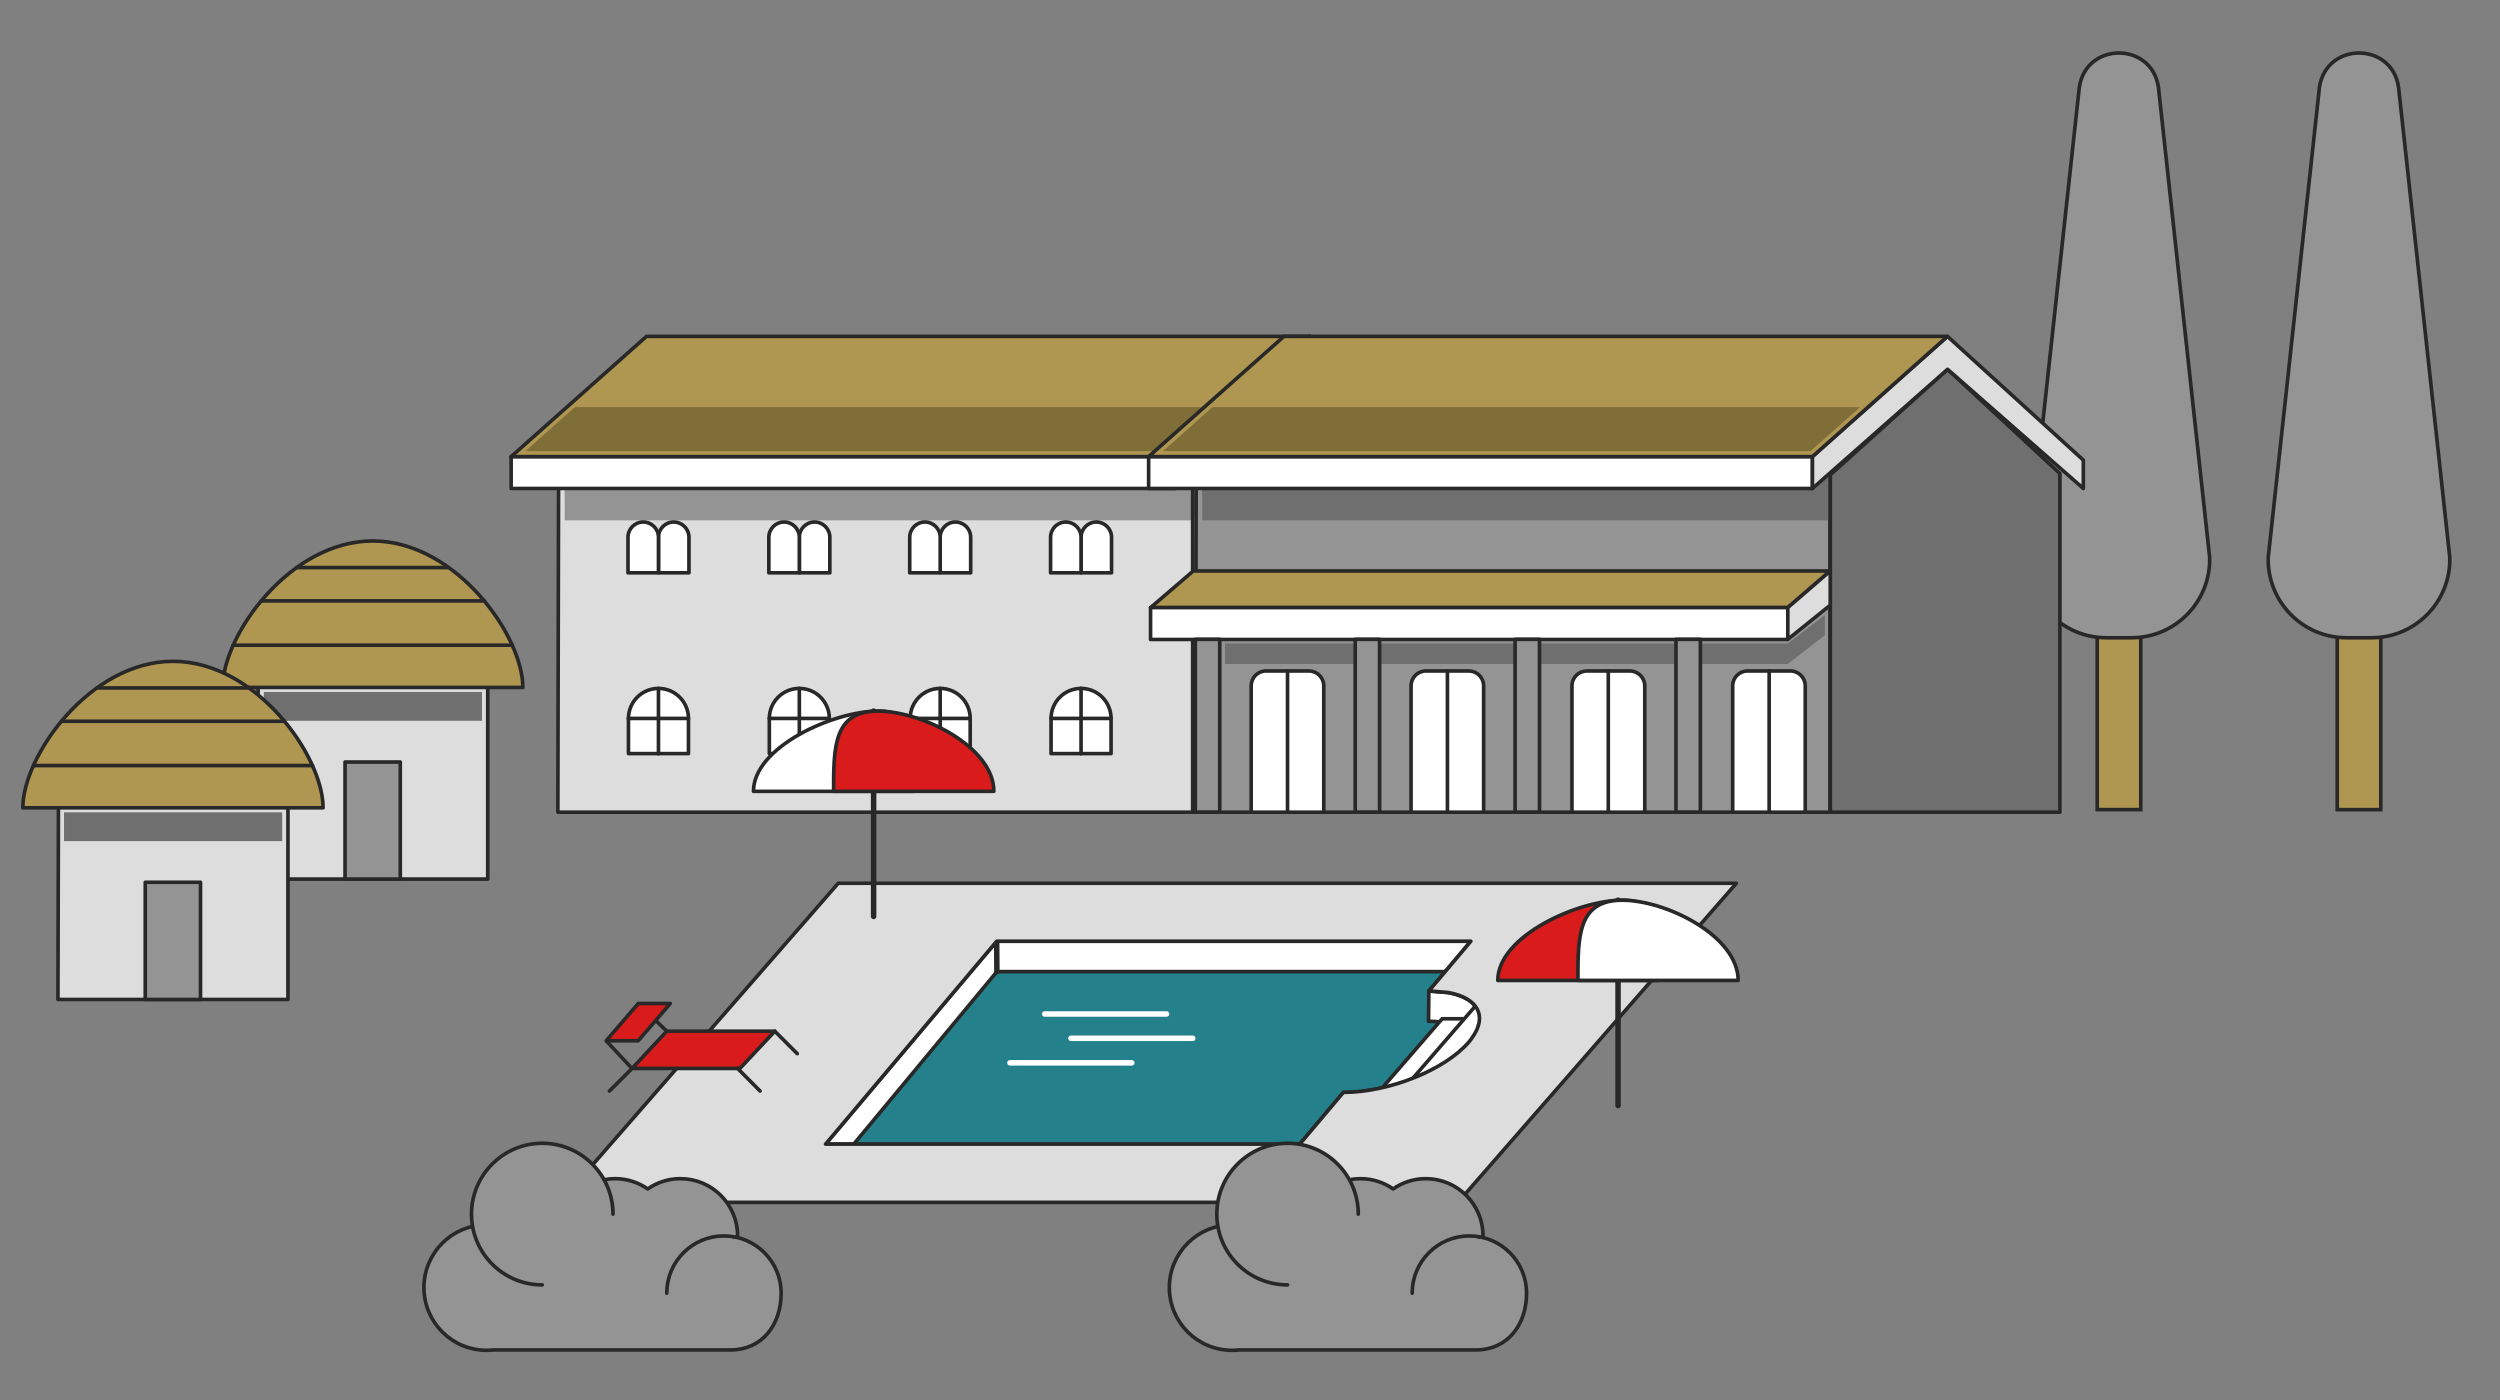 <svg width="391" height="219" viewBox="0 0 391 219" fill="none" xmlns="http://www.w3.org/2000/svg">
<rect x="0" y="0" width="391" height="219" fill="#808080" stroke="none"/>
<path d="M334.815 71.828H328.005V126.625H334.815V71.828Z" fill="#AF9751"/>
<path d="M334.815 71.828H328.005V126.625H334.815V71.828Z" stroke="#282828" stroke-width="0.57" stroke-miterlimit="10"/>
<mask id="mask0_850_562" style="mask-type:luminance" maskUnits="userSpaceOnUse" x="0" y="0" width="391" height="219">
<path d="M390.174 0H0.174V218.756H390.174V0Z" fill="white"/>
</mask>
<g mask="url(#mask0_850_562)">
<path fill-rule="evenodd" clip-rule="evenodd" d="M333.365 99.744H329.417C322.55 99.744 317.038 94.093 317.19 87.219L325.202 13.673C326.232 6.494 336.57 6.494 337.581 13.673L345.592 87.219C345.745 94.093 340.232 99.744 333.365 99.744Z" fill="#949494"/>
<path d="M333.365 99.744H329.417C322.55 99.744 317.038 94.093 317.19 87.219L325.202 13.673C326.232 6.494 336.57 6.494 337.581 13.673L345.592 87.219C345.745 94.093 340.232 99.744 333.365 99.744Z" stroke="#282828" stroke-width="0.57" stroke-miterlimit="10" stroke-linecap="round"/>
<path d="M372.372 71.832H365.562V126.629H372.372V71.832Z" fill="#AF9751"/>
<path d="M372.353 71.832H365.544V126.629H372.353V71.832Z" stroke="#282828" stroke-width="0.57" stroke-miterlimit="10"/>
<path fill-rule="evenodd" clip-rule="evenodd" d="M370.923 99.744H366.974C360.107 99.744 354.595 94.093 354.747 87.219L362.759 13.673C363.789 6.494 374.127 6.494 375.138 13.673L383.149 87.219C383.302 94.093 377.789 99.744 370.923 99.744Z" fill="#949494"/>
<path d="M370.923 99.744H366.974C360.107 99.744 354.595 94.093 354.747 87.219L362.759 13.673C363.789 6.494 374.127 6.494 375.138 13.673L383.149 87.219C383.302 94.093 377.789 99.744 370.923 99.744Z" stroke="#282828" stroke-width="0.57" stroke-miterlimit="10" stroke-linecap="round"/>
<path fill-rule="evenodd" clip-rule="evenodd" d="M204.88 57.758L186.53 74.273H87.362L87.248 127.027H222.447V74.063L204.88 57.758Z" fill="#DEDDDD"/>
<path d="M204.88 57.758L186.53 74.273H87.362L87.248 127.027H222.447V74.063L204.88 57.758Z" stroke="#282828" stroke-width="0.57" stroke-linecap="round" stroke-linejoin="round"/>
<path fill-rule="evenodd" clip-rule="evenodd" d="M211.287 127.03H198.488V104.748C198.488 103.297 199.67 102.113 201.12 102.113H208.655C210.104 102.113 211.287 103.297 211.287 104.748V127.03Z" fill="white"/>
<path d="M211.287 127.03H198.488V104.748C198.488 103.297 199.67 102.113 201.12 102.113H208.655C210.104 102.113 211.287 103.297 211.287 104.748V127.03Z" stroke="#282828" stroke-width="0.57" stroke-linecap="round" stroke-linejoin="round"/>
<path fill-rule="evenodd" clip-rule="evenodd" d="M88.316 74.273V81.376H186.264L204.308 65.911L221.589 81.376V70.646L204.365 55.562L186.264 74.273H88.316Z" fill="#949494"/>
<path d="M183.765 71.414H79.943V76.397H183.765V71.414Z" fill="white"/>
<path d="M183.765 71.414H79.943V76.397H183.765V71.414Z" stroke="#282828" stroke-width="0.57" stroke-linecap="round" stroke-linejoin="round"/>
<path fill-rule="evenodd" clip-rule="evenodd" d="M183.766 71.412L204.881 52.605L226.13 71.966V76.395L204.881 57.761L183.766 76.395V71.412Z" fill="white"/>
<path d="M183.766 71.412L204.881 52.605L226.13 71.966V76.395L204.881 57.761L183.766 76.395V71.412Z" stroke="#282828" stroke-width="0.57" stroke-linecap="round" stroke-linejoin="round"/>
<path fill-rule="evenodd" clip-rule="evenodd" d="M204.881 52.605H101.116L79.943 71.412H183.765L204.881 52.605Z" fill="#AF9751"/>
<path d="M204.881 52.605H101.116L79.943 71.412H183.765L204.881 52.605Z" stroke="#282828" stroke-width="0.57" stroke-linecap="round" stroke-linejoin="round"/>
<path fill-rule="evenodd" clip-rule="evenodd" d="M89.9 63.68H191.204L183.441 70.553H82.175L89.9 63.68Z" fill="#806E39"/>
<path d="M186.53 74.273V127.027" stroke="#282828" stroke-width="0.57" stroke-linecap="round" stroke-linejoin="round"/>
<path fill-rule="evenodd" clip-rule="evenodd" d="M204.935 77.484C202.265 77.484 200.09 79.661 200.09 82.334C200.09 85.007 202.265 87.184 204.935 87.184C207.605 87.184 209.78 85.007 209.78 82.334C209.78 79.661 207.605 77.484 204.935 77.484Z" fill="white"/>
<path d="M204.935 77.484C202.265 77.484 200.09 79.661 200.09 82.334C200.09 85.007 202.265 87.184 204.935 87.184C207.605 87.184 209.78 85.007 209.78 82.334C209.78 79.661 207.605 77.484 204.935 77.484Z" stroke="#282828" stroke-width="0.57" stroke-linecap="round" stroke-linejoin="round"/>
<path fill-rule="evenodd" clip-rule="evenodd" d="M105.368 81.644C104.052 81.644 102.984 82.714 102.984 84.031V89.587H107.752V84.031C107.752 82.714 106.684 81.644 105.368 81.644Z" fill="white"/>
<path d="M105.368 81.644C104.052 81.644 102.984 82.714 102.984 84.031V89.587H107.752V84.031C107.752 82.714 106.684 81.644 105.368 81.644Z" stroke="#282828" stroke-width="0.57" stroke-linecap="round" stroke-linejoin="round"/>
<path fill-rule="evenodd" clip-rule="evenodd" d="M100.602 81.644C99.286 81.644 98.218 82.714 98.218 84.031V89.587H102.986V84.031C102.986 82.714 101.918 81.644 100.602 81.644Z" fill="white"/>
<path d="M100.602 81.644C99.286 81.644 98.218 82.714 98.218 84.031V89.587H102.986V84.031C102.986 82.714 101.918 81.644 100.602 81.644Z" stroke="#282828" stroke-width="0.57" stroke-linecap="round" stroke-linejoin="round"/>
<path fill-rule="evenodd" clip-rule="evenodd" d="M127.4 81.644C126.084 81.644 125.016 82.714 125.016 84.031V89.587H129.785V84.031C129.785 82.714 128.717 81.644 127.4 81.644Z" fill="white"/>
<path d="M127.4 81.644C126.084 81.644 125.016 82.714 125.016 84.031V89.587H129.785V84.031C129.785 82.714 128.717 81.644 127.4 81.644Z" stroke="#282828" stroke-width="0.57" stroke-linecap="round" stroke-linejoin="round"/>
<path fill-rule="evenodd" clip-rule="evenodd" d="M122.631 81.644C121.315 81.644 120.247 82.714 120.247 84.031V89.587H125.016V84.031C125.016 82.714 123.948 81.644 122.631 81.644Z" fill="white"/>
<path d="M122.631 81.644C121.315 81.644 120.247 82.714 120.247 84.031V89.587H125.016V84.031C125.016 82.714 123.948 81.644 122.631 81.644Z" stroke="#282828" stroke-width="0.57" stroke-linecap="round" stroke-linejoin="round"/>
<path fill-rule="evenodd" clip-rule="evenodd" d="M149.43 81.644C148.114 81.644 147.045 82.714 147.045 84.031V89.587H151.814V84.031C151.814 82.714 150.746 81.644 149.43 81.644Z" fill="white"/>
<path d="M149.43 81.644C148.114 81.644 147.045 82.714 147.045 84.031V89.587H151.814V84.031C151.814 82.714 150.746 81.644 149.43 81.644Z" stroke="#282828" stroke-width="0.57" stroke-linecap="round" stroke-linejoin="round"/>
<path fill-rule="evenodd" clip-rule="evenodd" d="M144.664 81.644C143.347 81.644 142.279 82.714 142.279 84.031V89.587H147.048V84.031C147.048 82.714 145.98 81.644 144.664 81.644Z" fill="white"/>
<path d="M144.664 81.644C143.347 81.644 142.279 82.714 142.279 84.031V89.587H147.048V84.031C147.048 82.714 145.98 81.644 144.664 81.644Z" stroke="#282828" stroke-width="0.57" stroke-linecap="round" stroke-linejoin="round"/>
<path fill-rule="evenodd" clip-rule="evenodd" d="M171.461 81.644C170.145 81.644 169.077 82.714 169.077 84.031V89.587H173.846V84.031C173.846 82.714 172.777 81.644 171.461 81.644Z" fill="white"/>
<path d="M171.461 81.644C170.145 81.644 169.077 82.714 169.077 84.031V89.587H173.846V84.031C173.846 82.714 172.777 81.644 171.461 81.644Z" stroke="#282828" stroke-width="0.57" stroke-linecap="round" stroke-linejoin="round"/>
<path fill-rule="evenodd" clip-rule="evenodd" d="M166.693 81.644C165.377 81.644 164.309 82.714 164.309 84.031V89.587H169.077V84.031C169.077 82.714 168.009 81.644 166.693 81.644Z" fill="white"/>
<path d="M166.693 81.644C165.377 81.644 164.309 82.714 164.309 84.031V89.587H169.077V84.031C169.077 82.714 168.009 81.644 166.693 81.644Z" stroke="#282828" stroke-width="0.57" stroke-linecap="round" stroke-linejoin="round"/>
<path fill-rule="evenodd" clip-rule="evenodd" d="M102.984 107.668C100.39 107.668 98.291 109.768 98.291 112.365V117.864H107.676V112.365C107.676 109.768 105.578 107.668 102.984 107.668Z" fill="white"/>
<path d="M102.984 107.668C100.39 107.668 98.291 109.768 98.291 112.365V117.864H107.676V112.365C107.676 109.768 105.578 107.668 102.984 107.668Z" stroke="#282828" stroke-width="0.57" stroke-linecap="round" stroke-linejoin="round"/>
<path d="M102.984 107.668V117.883" stroke="#282828" stroke-width="0.57" stroke-linecap="round" stroke-linejoin="round"/>
<path d="M98.27 112.363H107.674" stroke="#282828" stroke-width="0.57" stroke-linecap="round" stroke-linejoin="round"/>
<path fill-rule="evenodd" clip-rule="evenodd" d="M125.016 107.668C122.422 107.668 120.324 109.768 120.324 112.365V117.864H129.709V112.365C129.709 109.768 127.61 107.668 125.016 107.668Z" fill="white"/>
<path d="M125.016 107.668C122.422 107.668 120.324 109.768 120.324 112.365V117.864H129.709V112.365C129.709 109.768 127.61 107.668 125.016 107.668Z" stroke="#282828" stroke-width="0.57" stroke-linecap="round" stroke-linejoin="round"/>
<path d="M125.016 107.668V117.883" stroke="#282828" stroke-width="0.57" stroke-linecap="round" stroke-linejoin="round"/>
<path d="M120.305 112.363H129.709" stroke="#282828" stroke-width="0.57" stroke-linecap="round" stroke-linejoin="round"/>
<path fill-rule="evenodd" clip-rule="evenodd" d="M147.046 107.668C144.452 107.668 142.353 109.768 142.353 112.365V117.864H151.738V112.365C151.738 109.768 149.64 107.668 147.046 107.668Z" fill="white"/>
<path d="M147.046 107.668C144.452 107.668 142.353 109.768 142.353 112.365V117.864H151.738V112.365C151.738 109.768 149.64 107.668 147.046 107.668Z" stroke="#282828" stroke-width="0.57" stroke-linecap="round" stroke-linejoin="round"/>
<path d="M147.045 107.668V117.883" stroke="#282828" stroke-width="0.57" stroke-linecap="round" stroke-linejoin="round"/>
<path d="M142.353 112.363H151.738" stroke="#282828" stroke-width="0.57" stroke-linecap="round" stroke-linejoin="round"/>
<path fill-rule="evenodd" clip-rule="evenodd" d="M169.078 107.668C166.484 107.668 164.386 109.768 164.386 112.365V117.864H173.77V112.365C173.77 109.768 171.672 107.668 169.078 107.668Z" fill="white"/>
<path d="M169.078 107.668C166.484 107.668 164.386 109.768 164.386 112.365V117.864H173.77V112.365C173.77 109.768 171.672 107.668 169.078 107.668Z" stroke="#282828" stroke-width="0.57" stroke-linecap="round" stroke-linejoin="round"/>
<path d="M169.077 107.668V117.883" stroke="#282828" stroke-width="0.57" stroke-linecap="round" stroke-linejoin="round"/>
<path d="M164.386 112.363H173.77" stroke="#282828" stroke-width="0.57" stroke-linecap="round" stroke-linejoin="round"/>
<path d="M204.881 102.113V127.03" stroke="#282828" stroke-width="0.57" stroke-linecap="round" stroke-linejoin="round"/>
<path d="M187.084 74.273L186.951 127.027H286.252V74.273H187.084Z" fill="#949494"/>
<path d="M187.084 74.273L186.951 127.027H286.252V74.273H187.084Z" stroke="#282828" stroke-width="0.57" stroke-linecap="round" stroke-linejoin="round"/>
<path d="M322.169 74.063L304.602 57.758L286.252 74.273V127.027H322.169V74.063Z" fill="#6F6F6F"/>
<path d="M322.169 74.063L304.602 57.758L286.252 74.273V127.027H322.169V74.063Z" stroke="#282828" stroke-width="0.57" stroke-linecap="round" stroke-linejoin="round"/>
<path fill-rule="evenodd" clip-rule="evenodd" d="M285.984 74.273H188.018V81.376H285.984" fill="#6F6F6F"/>
<path d="M283.467 71.414H179.645V76.397H283.467V71.414Z" fill="white"/>
<path d="M283.467 71.414H179.645V76.397H283.467V71.414Z" stroke="#282828" stroke-width="0.57" stroke-linecap="round" stroke-linejoin="round"/>
<path fill-rule="evenodd" clip-rule="evenodd" d="M283.466 71.412L304.581 52.605L325.83 71.966V76.395L304.601 57.761L283.466 76.395V71.412Z" fill="#DEDDDD"/>
<path d="M283.466 71.412L304.581 52.605L325.83 71.966V76.395L304.601 57.761L283.466 76.395V71.412Z" stroke="#282828" stroke-width="0.57" stroke-linecap="round" stroke-linejoin="round"/>
<path fill-rule="evenodd" clip-rule="evenodd" d="M304.582 52.605H200.817L179.645 71.412H283.467L304.582 52.605Z" fill="#AF9751"/>
<path d="M304.582 52.605H200.817L179.645 71.412H283.467L304.582 52.605Z" stroke="#282828" stroke-width="0.57" stroke-linecap="round" stroke-linejoin="round"/>
<path fill-rule="evenodd" clip-rule="evenodd" d="M189.6 63.68H290.923L283.16 70.553H181.894L189.6 63.68Z" fill="#806E39"/>
<path d="M286.252 74.273V127.027" stroke="#282828" stroke-width="0.57" stroke-linecap="round" stroke-linejoin="round"/>
<path fill-rule="evenodd" clip-rule="evenodd" d="M207.055 127.028H195.686V107.267C195.686 105.969 196.735 104.938 198.013 104.938H204.708C206.006 104.938 207.036 105.988 207.036 107.267V127.028H207.055Z" fill="white"/>
<path d="M207.055 127.028H195.686V107.267C195.686 105.969 196.735 104.938 198.013 104.938H204.708C206.006 104.938 207.036 105.988 207.036 107.267V127.028H207.055Z" stroke="#282828" stroke-width="0.57" stroke-linecap="round" stroke-linejoin="round"/>
<path d="M201.37 104.922V127.031" stroke="#282828" stroke-width="0.57" stroke-linecap="round" stroke-linejoin="round"/>
<path d="M279.612 103.848H191.583V100.64H279.612L285.411 96.191V99.342L279.612 103.848Z" fill="#6F6F6F"/>
<path fill-rule="evenodd" clip-rule="evenodd" d="M286.25 89.301H186.625L179.948 95.029H279.612L286.25 89.301Z" fill="#AF9751"/>
<path d="M286.25 89.301H186.625L179.948 95.029H279.612L286.25 89.301Z" stroke="#282828" stroke-width="0.57" stroke-linecap="round" stroke-linejoin="round"/>
<path d="M279.612 95.027H179.948V100.011H279.612V95.027Z" fill="white"/>
<path d="M279.612 95.027H179.948V100.011H279.612V95.027Z" stroke="#282828" stroke-width="0.57" stroke-linecap="round" stroke-linejoin="round"/>
<path fill-rule="evenodd" clip-rule="evenodd" d="M286.25 89.301L279.612 95.029V99.993L286.25 94.647V89.301Z" fill="#DEDDDD"/>
<path d="M286.25 89.301L279.612 95.029V99.993L286.25 94.647V89.301Z" stroke="#282828" stroke-width="0.57" stroke-linecap="round" stroke-linejoin="round"/>
<path d="M215.77 99.992H211.955V127.009H215.77V99.992Z" fill="#949494"/>
<path d="M215.77 99.992H211.955V127.009H215.77V99.992Z" stroke="#282828" stroke-width="0.57" stroke-linecap="round" stroke-linejoin="round"/>
<path d="M190.766 99.992H186.951V127.009H190.766V99.992Z" fill="#949494"/>
<path d="M190.766 99.992H186.951V127.009H190.766V99.992Z" stroke="#282828" stroke-width="0.57" stroke-linecap="round" stroke-linejoin="round"/>
<path fill-rule="evenodd" clip-rule="evenodd" d="M232.059 127.028H220.691V107.267C220.691 105.969 221.74 104.938 223.018 104.938H229.713C231.01 104.938 232.04 105.988 232.04 107.267V127.028H232.059Z" fill="white"/>
<path d="M232.059 127.028H220.691V107.267C220.691 105.969 221.74 104.938 223.018 104.938H229.713C231.01 104.938 232.04 105.988 232.04 107.267V127.028H232.059Z" stroke="#282828" stroke-width="0.57" stroke-linecap="round" stroke-linejoin="round"/>
<path d="M226.377 104.922V127.031" stroke="#282828" stroke-width="0.57" stroke-linecap="round" stroke-linejoin="round"/>
<path d="M240.777 99.992H236.962V127.009H240.777V99.992Z" fill="#949494"/>
<path d="M240.777 99.992H236.962V127.009H240.777V99.992Z" stroke="#282828" stroke-width="0.57" stroke-linecap="round" stroke-linejoin="round"/>
<path fill-rule="evenodd" clip-rule="evenodd" d="M257.222 127.028H245.854V107.267C245.854 105.969 246.903 104.938 248.2 104.938H254.895C256.192 104.938 257.241 105.988 257.241 107.267V127.028H257.222Z" fill="white"/>
<path d="M257.222 127.028H245.854V107.267C245.854 105.969 246.903 104.938 248.2 104.938H254.895C256.192 104.938 257.241 105.988 257.241 107.267V127.028H257.222Z" stroke="#282828" stroke-width="0.57" stroke-linecap="round" stroke-linejoin="round"/>
<path d="M251.536 104.922V127.031" stroke="#282828" stroke-width="0.57" stroke-linecap="round" stroke-linejoin="round"/>
<path d="M265.936 99.992H262.122V127.009H265.936V99.992Z" fill="#949494"/>
<path d="M265.936 99.992H262.122V127.009H265.936V99.992Z" stroke="#282828" stroke-width="0.57" stroke-linecap="round" stroke-linejoin="round"/>
<path fill-rule="evenodd" clip-rule="evenodd" d="M282.359 127.028H270.99V107.267C270.99 105.969 272.039 104.938 273.317 104.938H280.012C281.309 104.938 282.34 105.988 282.34 107.267V127.028H282.359Z" fill="white"/>
<path d="M282.359 127.028H270.99V107.267C270.99 105.969 272.039 104.938 273.317 104.938H280.012C281.309 104.938 282.34 105.988 282.34 107.267V127.028H282.359Z" stroke="#282828" stroke-width="0.57" stroke-linecap="round" stroke-linejoin="round"/>
<path d="M276.695 104.922V127.031" stroke="#282828" stroke-width="0.57" stroke-linecap="round" stroke-linejoin="round"/>
<path d="M40.383 100.91L40.306 137.492H76.281V100.91H40.383Z" fill="#DEDDDD"/>
<path d="M40.383 100.91L40.306 137.492H76.281V100.91H40.383Z" stroke="#282828" stroke-width="0.57" stroke-linecap="round" stroke-linejoin="round"/>
<path d="M62.604 119.18H53.963V137.49H62.604V119.18Z" fill="#949494"/>
<path d="M62.604 119.18H53.963V137.49H62.604V119.18Z" stroke="#282828" stroke-width="0.57" stroke-linecap="round" stroke-linejoin="round"/>
<path d="M75.382 108.223H41.258V112.729H75.382V108.223Z" fill="#6F6F6F"/>
<path d="M34.813 107.517C34.813 99.383 45.323 84.606 58.293 84.606C71.264 84.606 81.774 99.383 81.774 107.517H34.813Z" fill="#AF9751"/>
<path d="M34.813 107.517C34.813 99.383 45.323 84.606 58.293 84.606C71.264 84.606 81.774 99.383 81.774 107.517H34.813Z" stroke="#282828" stroke-width="0.57" stroke-linecap="round" stroke-linejoin="round"/>
<path d="M36.473 100.91H80.116" stroke="#282828" stroke-width="0.57" stroke-linecap="round" stroke-linejoin="round"/>
<path d="M40.859 93.981H75.727" stroke="#282828" stroke-width="0.57" stroke-linecap="round" stroke-linejoin="round"/>
<path d="M46.412 88.766H70.064" stroke="#282828" stroke-width="0.57" stroke-linecap="round" stroke-linejoin="round"/>
<path d="M9.157 119.734L9.061 156.316H45.036V119.734H9.157Z" fill="#DEDDDD"/>
<path d="M9.157 119.734L9.061 156.316H45.036V119.734H9.157Z" stroke="#282828" stroke-width="0.57" stroke-linecap="round" stroke-linejoin="round"/>
<path d="M31.358 137.988H22.718V156.317H31.358V137.988Z" fill="#949494"/>
<path d="M31.358 137.988H22.718V156.317H31.358V137.988Z" stroke="#282828" stroke-width="0.57" stroke-linecap="round" stroke-linejoin="round"/>
<path d="M44.137 127.047H10.013V131.553H44.137V127.047Z" fill="#6F6F6F"/>
<path d="M3.568 126.341C3.568 118.208 14.078 103.43 27.048 103.43C40.019 103.43 50.529 118.208 50.529 126.341H3.568Z" fill="#AF9751"/>
<path d="M3.568 126.341C3.568 118.208 14.078 103.43 27.048 103.43C40.019 103.43 50.529 118.208 50.529 126.341H3.568Z" stroke="#282828" stroke-width="0.57" stroke-linecap="round" stroke-linejoin="round"/>
<path d="M5.229 119.734H48.871" stroke="#282828" stroke-width="0.57" stroke-linecap="round" stroke-linejoin="round"/>
<path d="M9.614 112.805H44.482" stroke="#282828" stroke-width="0.57" stroke-linecap="round" stroke-linejoin="round"/>
<path d="M15.185 107.594H38.838" stroke="#282828" stroke-width="0.57" stroke-linecap="round" stroke-linejoin="round"/>
<path d="M223.478 155.001L226.034 151.984H155.115L132.359 178.963H203.259L210.088 170.867C217.26 170.867 226.072 167.316 229.753 162.944C229.906 162.772 230.04 162.6 230.154 162.428C229.162 160.786 227.274 159.755 223.402 159.755L223.459 155.001H223.478Z" fill="#24808A"/>
<path d="M229.772 162.926C226.071 167.298 217.278 170.869 210.106 170.869L203.277 178.964H129.116L128.353 183.718H202.514L209.343 175.623C216.515 175.623 225.327 172.072 229.009 167.699C230.706 165.675 231.031 163.843 230.172 162.43C230.039 162.602 229.905 162.773 229.772 162.945" fill="white"/>
<path d="M229.772 162.926C226.071 167.298 217.278 170.869 210.106 170.869L203.277 178.964H129.116L128.353 183.718H202.514L209.343 175.623C216.515 175.623 225.327 172.072 229.009 167.699C230.706 165.675 231.031 163.843 230.172 162.43C230.039 162.602 229.905 162.773 229.772 162.945V162.926Z" stroke="#282828" stroke-width="0.57" stroke-linecap="round" stroke-linejoin="round"/>
<path d="M226.509 155.249L229.275 151.985L230.038 147.23L223.476 155.001C224.602 155.001 225.613 155.097 226.509 155.249Z" fill="white"/>
<path d="M226.509 155.249L229.275 151.985L230.038 147.23L223.476 155.001C224.602 155.001 225.613 155.097 226.509 155.249Z" stroke="#282828" stroke-width="0.57" stroke-linecap="round" stroke-linejoin="round"/>
<path d="M223.421 159.735C227.274 159.735 229.162 160.766 230.173 162.408C232.729 158.933 231.146 156.088 226.511 155.248L223.478 155" fill="white"/>
<path d="M223.421 159.735C227.274 159.735 229.162 160.766 230.173 162.408C232.729 158.933 231.146 156.088 226.511 155.248L223.478 155" stroke="#282828" stroke-width="0.57" stroke-linecap="round" stroke-linejoin="round"/>
<path d="M226.033 151.961L230.039 147.207H155.877L129.116 178.939H133.522L155.915 151.961H226.033Z" fill="white"/>
<path d="M226.033 151.961L230.039 147.207H155.877L129.116 178.939H133.522L155.915 151.961H226.033Z" stroke="#282828" stroke-width="0.57" stroke-linecap="round" stroke-linejoin="round"/>
<path d="M155.876 147.207L155.914 151.961" stroke="#282828" stroke-width="0.86" stroke-linecap="round" stroke-linejoin="round"/>
<path d="M203.28 178.941L202.517 183.696" stroke="#282828" stroke-width="0.57" stroke-linecap="round" stroke-linejoin="round"/>
<path d="M214.93 171.594L225.554 159.336H229.808L219.451 171.594H214.93Z" fill="white"/>
<path d="M214.93 171.594L225.554 159.336H229.808L219.451 171.594H214.93Z" stroke="#282828" stroke-width="0.57" stroke-linecap="round" stroke-linejoin="round"/>
<path d="M220.465 169.226L231.089 156.949H235.343L224.985 169.226H220.465Z" fill="white"/>
<path d="M220.465 169.226L231.089 156.949H235.343L224.985 169.226H220.465Z" stroke="#282828" stroke-width="0.57" stroke-linecap="round" stroke-linejoin="round"/>
<path d="M210.106 170.863L209.343 175.598" stroke="#282828" stroke-width="0.57" stroke-linecap="round" stroke-linejoin="round"/>
<path d="M230.038 147.207L229.275 151.961" stroke="#282828" stroke-width="0.86" stroke-linecap="round" stroke-linejoin="round"/>
<path d="M231.276 160.211L230.437 165.461" stroke="#282828" stroke-width="0.57" stroke-linecap="round" stroke-linejoin="round"/>
<path d="M131.101 138.141L87.554 188.049H228.019L271.566 138.141H131.101ZM230.174 162.408C230.041 162.58 229.907 162.751 229.773 162.923C226.073 167.295 217.28 170.847 210.108 170.847L203.279 178.942H129.118L155.879 147.21H230.041L226.035 151.964L223.479 154.981L226.512 155.229C231.147 156.069 232.73 158.933 230.174 162.389" fill="#DEDDDD"/>
<path d="M131.101 138.141L87.554 188.049H228.019L271.566 138.141H131.101ZM230.174 162.408C230.041 162.58 229.907 162.751 229.773 162.923C226.073 167.295 217.28 170.847 210.108 170.847L203.279 178.942H129.118L155.879 147.21H230.041L226.035 151.964L223.479 154.981L226.512 155.229C231.147 156.069 232.73 158.933 230.174 162.389V162.408Z" stroke="#282828" stroke-width="0.57" stroke-linecap="round" stroke-linejoin="round"/>
<path d="M163.391 158.59H182.446" stroke="white" stroke-width="0.86" stroke-linecap="round" stroke-linejoin="round"/>
<path d="M167.494 162.391H186.549" stroke="white" stroke-width="0.86" stroke-linecap="round" stroke-linejoin="round"/>
<path d="M157.956 166.227H177.011" stroke="white" stroke-width="0.86" stroke-linecap="round" stroke-linejoin="round"/>
<path d="M223.478 155L223.421 159.735" stroke="#282828" stroke-width="0.57" stroke-miterlimit="10"/>
<path d="M253.061 140.793V172.907" stroke="#282828" stroke-width="0.86" stroke-linecap="round" stroke-linejoin="round"/>
<path d="M234.254 153.337C234.254 146.406 246.786 140.793 253.71 140.793C260.634 140.793 259.318 146.406 259.318 153.337H234.254Z" fill="#DA1B1B"/>
<path d="M234.254 153.337C234.254 146.406 246.786 140.793 253.71 140.793C260.634 140.793 259.318 146.406 259.318 153.337H234.254Z" stroke="#282828" stroke-width="0.57" stroke-linecap="round" stroke-linejoin="round"/>
<path d="M246.786 153.337C246.786 146.406 246.786 140.793 253.71 140.793C260.634 140.793 271.85 146.406 271.85 153.337H246.786Z" fill="white"/>
<path d="M246.786 153.337C246.786 146.406 246.786 140.793 253.71 140.793C260.634 140.793 271.85 146.406 271.85 153.337H246.786Z" stroke="#282828" stroke-width="0.57" stroke-linecap="round" stroke-linejoin="round"/>
<path d="M136.633 111.219V143.333" stroke="#282828" stroke-width="0.86" stroke-linecap="round" stroke-linejoin="round"/>
<path d="M117.842 123.763C117.842 116.832 130.374 111.219 137.298 111.219C144.222 111.219 142.906 116.832 142.906 123.763H117.842Z" fill="white"/>
<path d="M117.842 123.763C117.842 116.832 130.374 111.219 137.298 111.219C144.222 111.219 142.906 116.832 142.906 123.763H117.842Z" stroke="#282828" stroke-width="0.57" stroke-linecap="round" stroke-linejoin="round"/>
<path d="M130.373 123.763C130.373 116.832 130.373 111.219 137.297 111.219C144.221 111.219 155.437 116.832 155.437 123.763H130.373Z" fill="#DA1B1B"/>
<path d="M130.373 123.763C130.373 116.832 130.373 111.219 137.297 111.219C144.221 111.219 155.437 116.832 155.437 123.763H130.373Z" stroke="#282828" stroke-width="0.57" stroke-linecap="round" stroke-linejoin="round"/>
<path d="M99.816 156.949L104.279 161.283" stroke="#282828" stroke-width="0.57" stroke-linejoin="round"/>
<path d="M104.282 161.281L98.846 167.105H115.727L121.182 161.281H104.282Z" fill="#DA1B1B"/>
<path d="M104.282 161.281L98.846 167.105H115.727L121.182 161.281H104.282Z" stroke="#282828" stroke-width="0.57" stroke-linejoin="round"/>
<path d="M99.819 156.949L94.802 162.773H99.819L104.836 156.949H99.819Z" fill="#DA1B1B"/>
<path d="M99.819 156.949L94.802 162.773H99.819L104.836 156.949H99.819Z" stroke="#282828" stroke-width="0.57" stroke-linejoin="round"/>
<path d="M94.802 162.773L98.846 167.108" stroke="#282828" stroke-width="0.57" stroke-linejoin="round"/>
<path d="M98.845 167.105L95.317 170.638" stroke="#282828" stroke-width="0.57" stroke-linecap="round" stroke-linejoin="round"/>
<path d="M115.366 167.105L118.876 170.638" stroke="#282828" stroke-width="0.57" stroke-linecap="round" stroke-linejoin="round"/>
<path d="M121.179 161.281L124.689 164.794" stroke="#282828" stroke-width="0.57" stroke-linecap="round" stroke-linejoin="round"/>
<path fill-rule="evenodd" clip-rule="evenodd" d="M105.464 190.743C103.747 192.805 102.164 194.962 100.924 197.349C100.123 198.914 99.455 200.595 99.417 202.351C99.36 204.108 100.008 205.96 101.382 207.048C102.335 207.793 103.556 208.136 104.758 208.308C107.695 208.709 110.747 208.194 113.38 206.819C113.723 206.628 114.085 206.437 114.352 206.151C114.6 205.864 114.772 205.521 114.944 205.196C115.516 204.012 116.088 202.809 116.66 201.626C116.927 201.053 117.214 200.461 117.252 199.831C117.328 198.609 116.489 197.521 116.355 196.299C116.317 196.012 116.336 195.726 116.26 195.439C116.164 195.096 115.936 194.79 115.707 194.504C114.295 192.766 112.502 191.277 110.366 190.59C108.229 189.903 105.75 190.113 103.976 191.449" fill="#949494"/>
<path d="M105.464 190.743C103.747 192.805 102.164 194.962 100.924 197.349C100.123 198.914 99.455 200.595 99.417 202.351C99.36 204.108 100.008 205.96 101.382 207.048C102.335 207.793 103.556 208.136 104.758 208.308C107.695 208.709 110.747 208.194 113.38 206.819C113.723 206.628 114.085 206.437 114.352 206.151C114.6 205.864 114.772 205.521 114.944 205.196C115.516 204.012 116.088 202.809 116.66 201.626C116.927 201.053 117.214 200.461 117.252 199.831C117.328 198.609 116.489 197.521 116.355 196.299C116.317 196.012 116.336 195.726 116.26 195.439C116.164 195.096 115.936 194.79 115.707 194.504C114.295 192.766 112.502 191.277 110.366 190.59C108.229 189.903 105.75 190.113 103.976 191.449" stroke="#282828" stroke-width="0.57" stroke-linecap="round" stroke-linejoin="round"/>
<path fill-rule="evenodd" clip-rule="evenodd" d="M104.28 202.253C104.28 197.308 108.286 193.298 113.226 193.298C118.167 193.298 122.172 197.308 122.172 202.253C122.172 207.198 119.197 211.131 114.256 211.131H77.176C76.832 211.169 76.47 211.188 76.108 211.188C70.69 211.188 66.303 206.797 66.303 201.375C66.303 195.952 70.69 191.561 76.108 191.561C79.598 191.561 82.669 193.394 84.405 196.143H87.705C87.4 195.246 87.247 194.291 87.247 193.298C87.247 188.353 91.253 184.344 96.193 184.344C98.081 184.344 99.855 184.936 101.305 185.948C102.754 184.936 104.509 184.344 106.417 184.344C111.357 184.344 115.363 188.353 115.363 193.298" fill="#949494"/>
<path d="M104.28 202.253C104.28 197.308 108.286 193.298 113.226 193.298C118.167 193.298 122.172 197.308 122.172 202.253C122.172 207.198 119.197 211.131 114.256 211.131H77.176C76.832 211.169 76.47 211.188 76.108 211.188C70.69 211.188 66.303 206.797 66.303 201.375C66.303 195.952 70.69 191.561 76.108 191.561C79.598 191.561 82.669 193.394 84.405 196.143H87.705C87.4 195.246 87.247 194.291 87.247 193.298C87.247 188.353 91.253 184.344 96.193 184.344C98.081 184.344 99.855 184.936 101.305 185.948C102.754 184.936 104.509 184.344 106.417 184.344C111.357 184.344 115.363 188.353 115.363 193.298" stroke="#282828" stroke-width="0.57" stroke-linecap="round" stroke-linejoin="round"/>
<path fill-rule="evenodd" clip-rule="evenodd" d="M95.87 189.882C95.87 183.773 90.91 178.809 84.806 178.809C78.703 178.809 73.743 183.773 73.743 189.882C73.743 195.992 78.683 200.956 84.806 200.956" fill="#949494"/>
<path d="M95.87 189.882C95.87 183.773 90.91 178.809 84.806 178.809C78.703 178.809 73.743 183.773 73.743 189.882C73.743 195.992 78.683 200.956 84.806 200.956" stroke="#282828" stroke-width="0.57" stroke-miterlimit="10" stroke-linecap="round"/>
<path fill-rule="evenodd" clip-rule="evenodd" d="M222.028 190.743C220.311 192.805 218.728 194.962 217.488 197.349C216.687 198.914 216.039 200.595 215.982 202.351C215.924 204.108 216.573 205.96 217.946 207.048C218.9 207.793 220.121 208.136 221.322 208.308C224.26 208.709 227.312 208.194 229.944 206.819C230.287 206.628 230.65 206.437 230.917 206.151C231.165 205.864 231.336 205.521 231.508 205.196C232.08 204.012 232.653 202.809 233.225 201.626C233.492 201.053 233.778 200.461 233.816 199.831C233.892 198.609 233.053 197.521 232.919 196.299C232.881 196.012 232.9 195.726 232.824 195.439C232.729 195.096 232.5 194.79 232.271 194.504C230.86 192.766 229.067 191.277 226.93 190.59C224.794 189.903 222.314 190.113 220.521 191.449" fill="#949494"/>
<path d="M222.028 190.743C220.311 192.805 218.728 194.962 217.488 197.349C216.687 198.914 216.039 200.595 215.982 202.351C215.924 204.108 216.573 205.96 217.946 207.048C218.9 207.793 220.121 208.136 221.322 208.308C224.26 208.709 227.312 208.194 229.944 206.819C230.287 206.628 230.65 206.437 230.917 206.151C231.165 205.864 231.336 205.521 231.508 205.196C232.08 204.012 232.653 202.809 233.225 201.626C233.492 201.053 233.778 200.461 233.816 199.831C233.892 198.609 233.053 197.521 232.919 196.299C232.881 196.012 232.9 195.726 232.824 195.439C232.729 195.096 232.5 194.79 232.271 194.504C230.86 192.766 229.067 191.277 226.93 190.59C224.794 189.903 222.314 190.113 220.521 191.449" stroke="#282828" stroke-width="0.57" stroke-linecap="round" stroke-linejoin="round"/>
<path fill-rule="evenodd" clip-rule="evenodd" d="M220.863 202.253C220.863 197.308 224.868 193.298 229.808 193.298C234.749 193.298 238.754 197.308 238.754 202.253C238.754 207.198 235.779 211.131 230.838 211.131H193.758C193.414 211.169 193.052 211.188 192.69 211.188C187.272 211.188 182.885 206.797 182.885 201.375C182.885 195.952 187.272 191.561 192.69 191.561C196.18 191.561 199.251 193.394 200.987 196.143H204.287C203.982 195.246 203.829 194.291 203.829 193.298C203.829 188.353 207.835 184.344 212.775 184.344C214.663 184.344 216.437 184.936 217.887 185.948C219.337 184.936 221.091 184.344 222.999 184.344C227.939 184.344 231.945 188.353 231.945 193.298" fill="#949494"/>
<path d="M220.863 202.253C220.863 197.308 224.868 193.298 229.808 193.298C234.749 193.298 238.754 197.308 238.754 202.253C238.754 207.198 235.779 211.131 230.838 211.131H193.758C193.414 211.169 193.052 211.188 192.69 211.188C187.272 211.188 182.885 206.797 182.885 201.375C182.885 195.952 187.272 191.561 192.69 191.561C196.18 191.561 199.251 193.394 200.987 196.143H204.287C203.982 195.246 203.829 194.291 203.829 193.298C203.829 188.353 207.835 184.344 212.775 184.344C214.663 184.344 216.437 184.936 217.887 185.948C219.337 184.936 221.091 184.344 222.999 184.344C227.939 184.344 231.945 188.353 231.945 193.298" stroke="#282828" stroke-width="0.57" stroke-linecap="round" stroke-linejoin="round"/>
<path fill-rule="evenodd" clip-rule="evenodd" d="M212.434 189.882C212.434 183.773 207.475 178.809 201.371 178.809C195.267 178.809 190.308 183.773 190.308 189.882C190.308 195.992 195.248 200.956 201.371 200.956" fill="#949494"/>
<path d="M212.434 189.882C212.434 183.773 207.475 178.809 201.371 178.809C195.267 178.809 190.308 183.773 190.308 189.882C190.308 195.992 195.248 200.956 201.371 200.956" stroke="#282828" stroke-width="0.57" stroke-miterlimit="10" stroke-linecap="round"/>
</g>
</svg>
